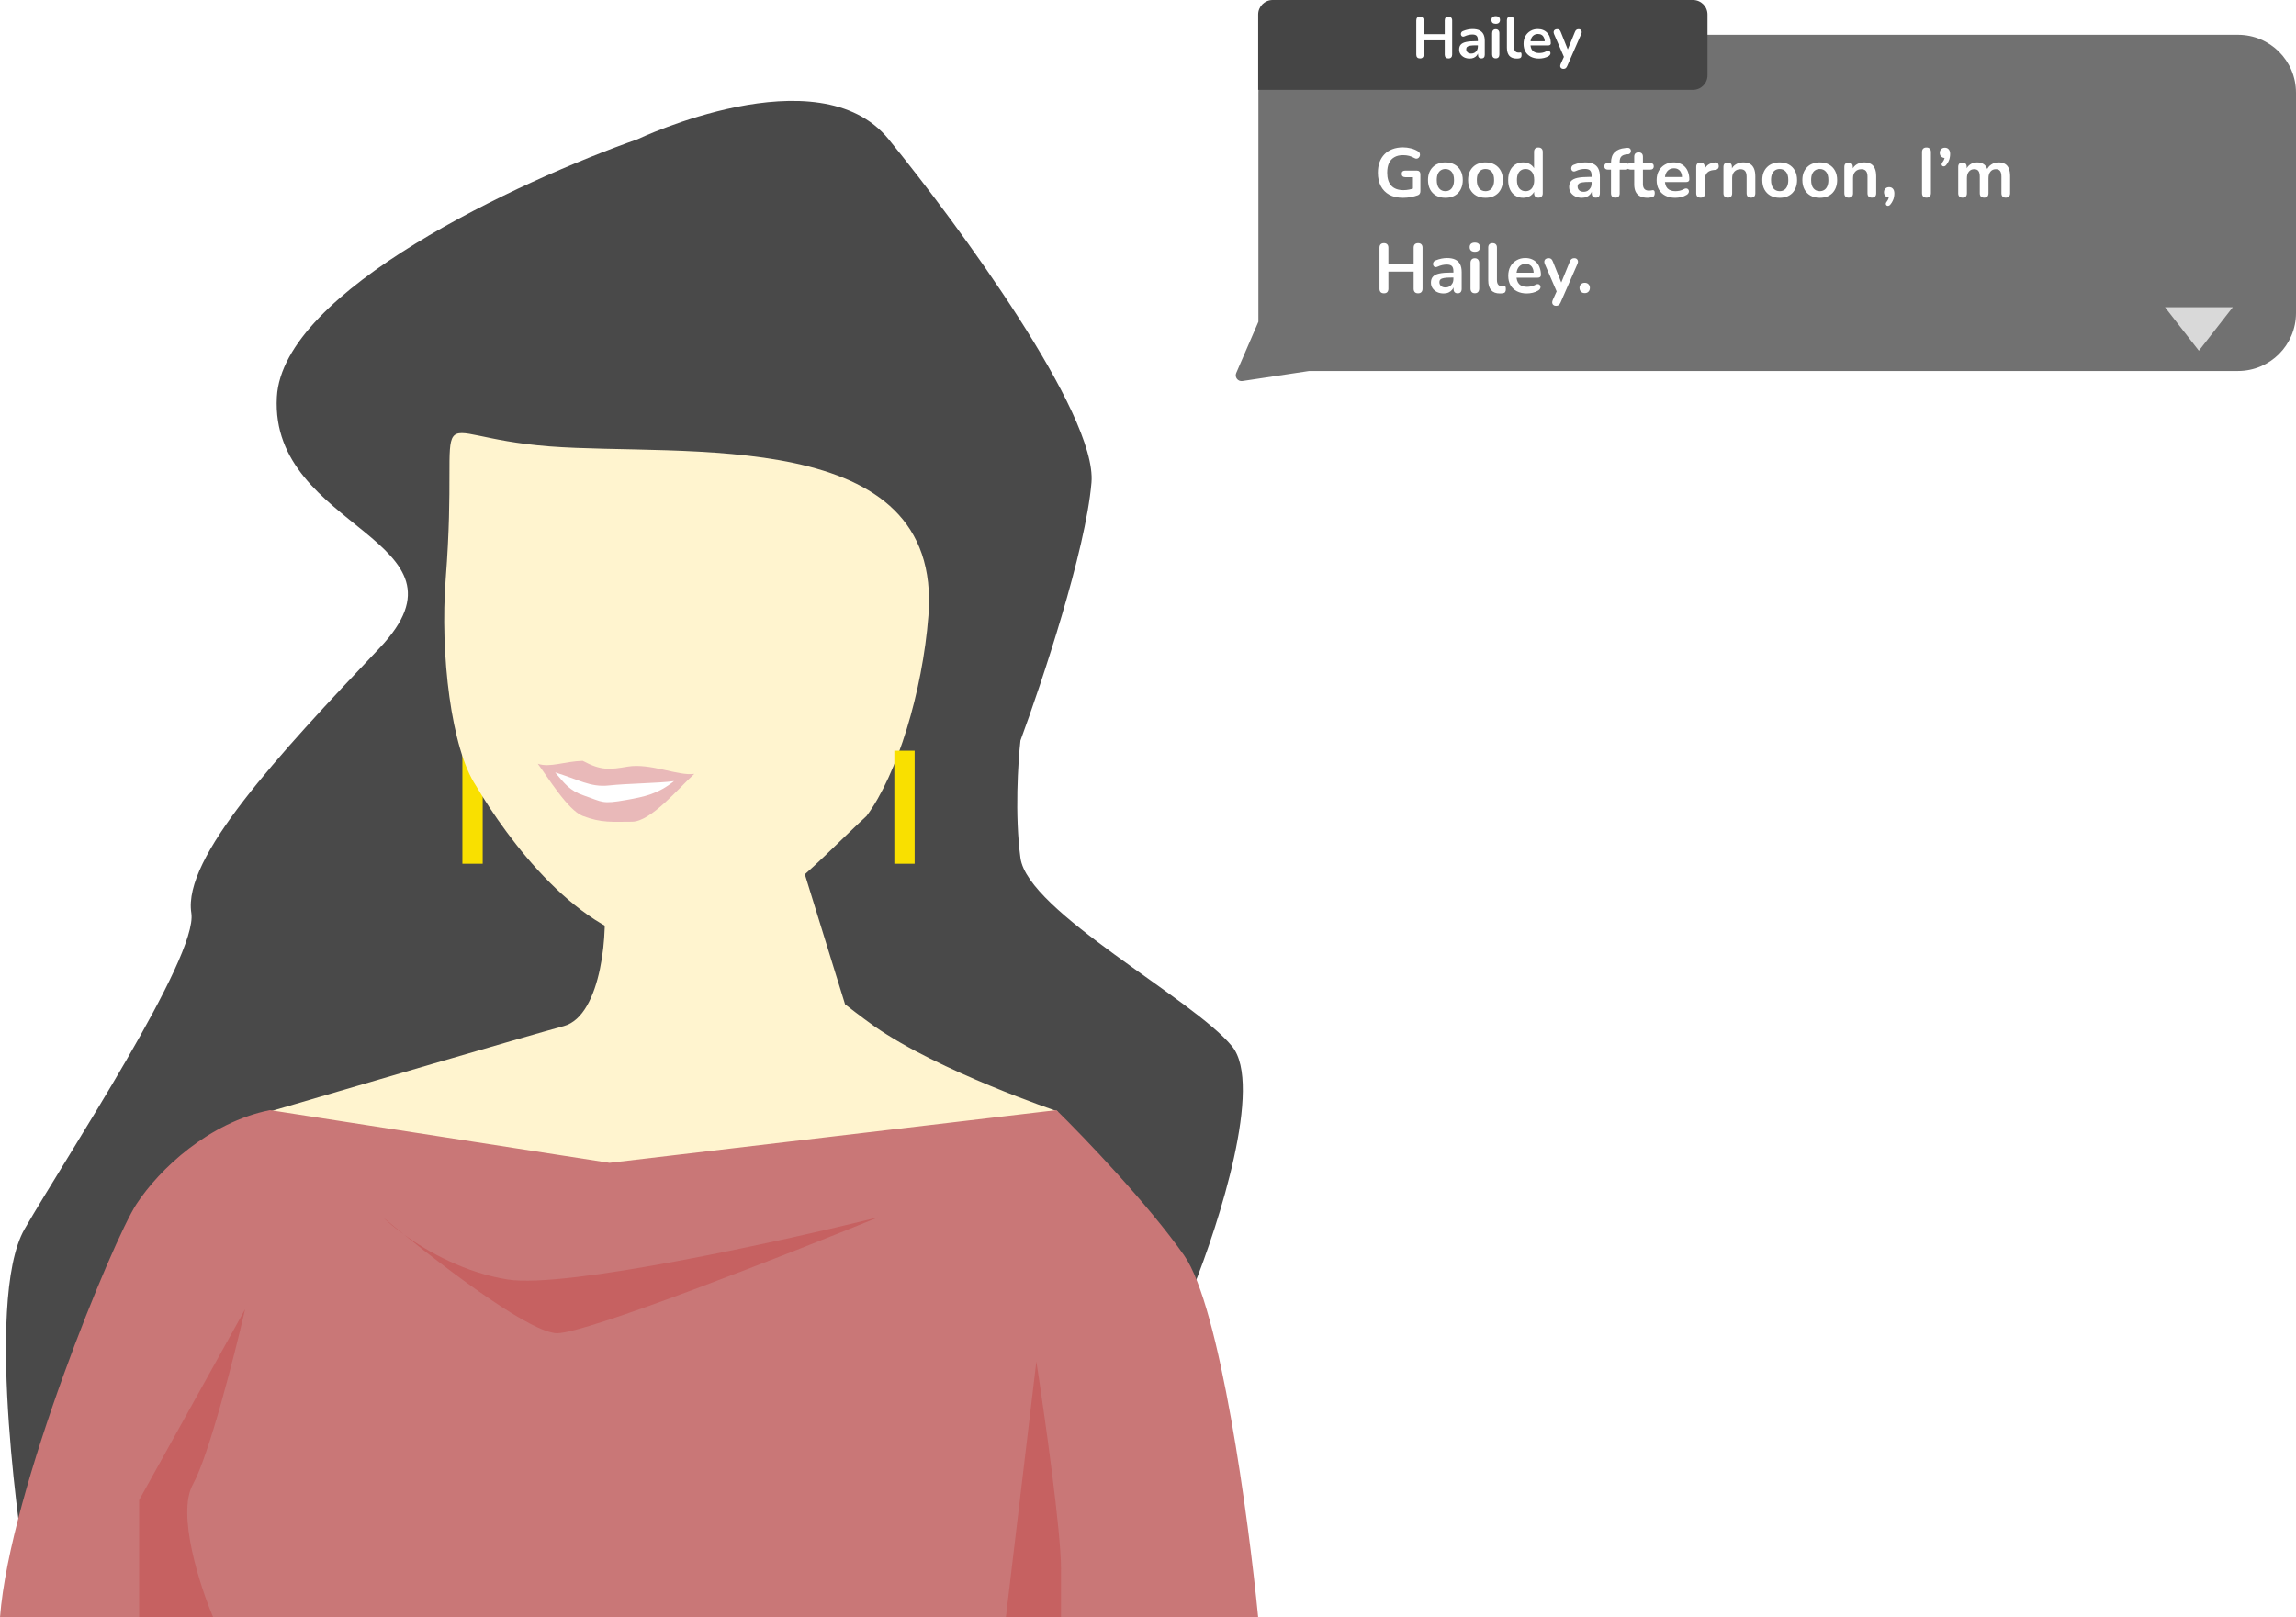 <svg width="792" height="558" viewBox="0 0 792 558" fill="none" xmlns="http://www.w3.org/2000/svg">
<path d="M95.5 137C97.5 100.2 179.334 62.333 220 48C220 48 282.333 18.333 306.5 48C330.667 77.666 378.5 142.9 376.5 166.5C374.5 190.1 359.333 235.667 352 255.5C351.167 262.833 350 281.2 352 296C354.5 314.5 411.5 344.5 425 361C435.8 374.2 420.5 422.167 411.5 444.5L8.5 539.5C8.5 539.5 -6 449.167 8.5 424C23 398.833 68.4 330.2 66 315C63 296 95.5 261 131 223.5C166.5 186 93 183 95.5 137Z" fill="#494949"/>
<path d="M434.078 32C434.078 20.954 443.032 12 454.078 12H772C783.046 12 792 20.954 792 32V108C792 119.046 783.046 128 772 128H451.585L428.563 131.464C427.011 131.697 425.807 130.133 426.43 128.693L434.078 111V32Z" fill="#717171"/>
<path d="M483.984 68.24C482.112 68.24 480.528 67.888 479.232 67.184C477.952 66.48 476.976 65.48 476.304 64.184C475.632 62.888 475.296 61.352 475.296 59.576C475.296 58.232 475.488 57.024 475.872 55.952C476.272 54.88 476.84 53.968 477.576 53.216C478.328 52.448 479.24 51.864 480.312 51.464C481.384 51.048 482.6 50.84 483.96 50.84C484.856 50.84 485.752 50.952 486.648 51.176C487.56 51.384 488.416 51.744 489.216 52.256C489.488 52.432 489.664 52.648 489.744 52.904C489.84 53.16 489.856 53.424 489.792 53.696C489.728 53.952 489.608 54.176 489.432 54.368C489.256 54.56 489.032 54.68 488.76 54.728C488.504 54.776 488.216 54.712 487.896 54.536C487.288 54.184 486.672 53.928 486.048 53.768C485.424 53.608 484.728 53.528 483.96 53.528C482.776 53.528 481.776 53.768 480.96 54.248C480.144 54.712 479.528 55.392 479.112 56.288C478.712 57.184 478.512 58.28 478.512 59.576C478.512 61.544 478.984 63.04 479.928 64.064C480.872 65.088 482.272 65.6 484.128 65.6C484.768 65.6 485.416 65.536 486.072 65.408C486.728 65.28 487.368 65.104 487.992 64.88L487.392 66.248V61.136H484.752C484.352 61.136 484.04 61.032 483.816 60.824C483.608 60.616 483.504 60.336 483.504 59.984C483.504 59.616 483.608 59.336 483.816 59.144C484.04 58.952 484.352 58.856 484.752 58.856H488.712C489.112 58.856 489.416 58.968 489.624 59.192C489.848 59.4 489.96 59.704 489.96 60.104V65.936C489.96 66.288 489.888 66.584 489.744 66.824C489.616 67.064 489.4 67.24 489.096 67.352C488.392 67.608 487.584 67.824 486.672 68C485.76 68.16 484.864 68.24 483.984 68.24ZM498.584 68.24C497.368 68.24 496.312 67.992 495.416 67.496C494.52 67 493.824 66.296 493.328 65.384C492.832 64.456 492.584 63.368 492.584 62.12C492.584 61.176 492.72 60.336 492.992 59.6C493.28 58.848 493.688 58.208 494.216 57.68C494.744 57.136 495.376 56.728 496.112 56.456C496.848 56.168 497.672 56.024 498.584 56.024C499.8 56.024 500.856 56.272 501.752 56.768C502.648 57.264 503.344 57.968 503.84 58.88C504.336 59.792 504.584 60.872 504.584 62.12C504.584 63.064 504.44 63.912 504.152 64.664C503.88 65.416 503.48 66.064 502.952 66.608C502.424 67.136 501.792 67.544 501.056 67.832C500.32 68.104 499.496 68.24 498.584 68.24ZM498.584 65.96C499.176 65.96 499.696 65.816 500.144 65.528C500.592 65.24 500.936 64.816 501.176 64.256C501.432 63.68 501.56 62.968 501.56 62.12C501.56 60.84 501.288 59.888 500.744 59.264C500.2 58.624 499.48 58.304 498.584 58.304C497.992 58.304 497.472 58.448 497.024 58.736C496.576 59.008 496.224 59.432 495.968 60.008C495.728 60.568 495.608 61.272 495.608 62.12C495.608 63.384 495.88 64.344 496.424 65C496.968 65.64 497.688 65.96 498.584 65.96ZM512.412 68.24C511.196 68.24 510.14 67.992 509.244 67.496C508.348 67 507.652 66.296 507.156 65.384C506.66 64.456 506.412 63.368 506.412 62.12C506.412 61.176 506.548 60.336 506.82 59.6C507.108 58.848 507.516 58.208 508.044 57.68C508.572 57.136 509.204 56.728 509.94 56.456C510.676 56.168 511.5 56.024 512.412 56.024C513.628 56.024 514.684 56.272 515.58 56.768C516.476 57.264 517.172 57.968 517.668 58.88C518.164 59.792 518.412 60.872 518.412 62.12C518.412 63.064 518.268 63.912 517.98 64.664C517.708 65.416 517.308 66.064 516.78 66.608C516.252 67.136 515.62 67.544 514.884 67.832C514.148 68.104 513.324 68.24 512.412 68.24ZM512.412 65.96C513.004 65.96 513.524 65.816 513.972 65.528C514.42 65.24 514.764 64.816 515.004 64.256C515.26 63.68 515.388 62.968 515.388 62.12C515.388 60.84 515.116 59.888 514.572 59.264C514.028 58.624 513.308 58.304 512.412 58.304C511.82 58.304 511.3 58.448 510.852 58.736C510.404 59.008 510.052 59.432 509.796 60.008C509.556 60.568 509.436 61.272 509.436 62.12C509.436 63.384 509.708 64.344 510.252 65C510.796 65.64 511.516 65.96 512.412 65.96ZM525.4 68.24C524.376 68.24 523.472 67.992 522.688 67.496C521.92 67 521.32 66.296 520.888 65.384C520.456 64.456 520.24 63.368 520.24 62.12C520.24 60.856 520.456 59.776 520.888 58.88C521.32 57.968 521.92 57.264 522.688 56.768C523.472 56.272 524.376 56.024 525.4 56.024C526.376 56.024 527.224 56.264 527.944 56.744C528.68 57.224 529.176 57.856 529.432 58.64H529.168V52.4C529.168 51.904 529.296 51.528 529.552 51.272C529.808 51.016 530.176 50.888 530.656 50.888C531.136 50.888 531.504 51.016 531.76 51.272C532.032 51.528 532.168 51.904 532.168 52.4V66.656C532.168 67.152 532.04 67.536 531.784 67.808C531.528 68.064 531.16 68.192 530.68 68.192C530.2 68.192 529.832 68.064 529.576 67.808C529.32 67.536 529.192 67.152 529.192 66.656V64.784L529.456 65.504C529.216 66.336 528.728 67 527.992 67.496C527.256 67.992 526.392 68.24 525.4 68.24ZM526.24 65.96C526.832 65.96 527.352 65.816 527.8 65.528C528.248 65.24 528.592 64.816 528.832 64.256C529.088 63.68 529.216 62.968 529.216 62.12C529.216 60.84 528.944 59.888 528.4 59.264C527.856 58.624 527.136 58.304 526.24 58.304C525.648 58.304 525.128 58.448 524.68 58.736C524.232 59.008 523.88 59.432 523.624 60.008C523.384 60.568 523.264 61.272 523.264 62.12C523.264 63.384 523.536 64.344 524.08 65C524.624 65.64 525.344 65.96 526.24 65.96ZM545.658 68.24C544.81 68.24 544.05 68.08 543.378 67.76C542.722 67.424 542.202 66.976 541.818 66.416C541.45 65.856 541.266 65.224 541.266 64.52C541.266 63.656 541.49 62.976 541.938 62.48C542.386 61.968 543.114 61.6 544.122 61.376C545.13 61.152 546.482 61.04 548.178 61.04H549.378V62.768H548.202C547.21 62.768 546.418 62.816 545.826 62.912C545.234 63.008 544.81 63.176 544.554 63.416C544.314 63.64 544.194 63.96 544.194 64.376C544.194 64.904 544.378 65.336 544.746 65.672C545.114 66.008 545.626 66.176 546.282 66.176C546.81 66.176 547.274 66.056 547.674 65.816C548.09 65.56 548.418 65.216 548.658 64.784C548.898 64.352 549.018 63.856 549.018 63.296V60.536C549.018 59.736 548.842 59.16 548.49 58.808C548.138 58.456 547.546 58.28 546.714 58.28C546.25 58.28 545.746 58.336 545.202 58.448C544.674 58.56 544.114 58.752 543.522 59.024C543.218 59.168 542.946 59.208 542.706 59.144C542.482 59.08 542.306 58.952 542.178 58.76C542.05 58.552 541.986 58.328 541.986 58.088C541.986 57.848 542.05 57.616 542.178 57.392C542.306 57.152 542.522 56.976 542.826 56.864C543.562 56.56 544.266 56.344 544.938 56.216C545.626 56.088 546.25 56.024 546.81 56.024C547.962 56.024 548.906 56.2 549.642 56.552C550.394 56.904 550.954 57.44 551.322 58.16C551.69 58.864 551.874 59.776 551.874 60.896V66.656C551.874 67.152 551.754 67.536 551.514 67.808C551.274 68.064 550.93 68.192 550.482 68.192C550.034 68.192 549.682 68.064 549.426 67.808C549.186 67.536 549.066 67.152 549.066 66.656V65.504H549.258C549.146 66.064 548.922 66.552 548.586 66.968C548.266 67.368 547.858 67.68 547.362 67.904C546.866 68.128 546.298 68.24 545.658 68.24ZM557.223 68.192C556.743 68.192 556.367 68.064 556.095 67.808C555.839 67.536 555.711 67.152 555.711 66.656V58.52H554.607C554.223 58.52 553.927 58.424 553.719 58.232C553.511 58.024 553.407 57.744 553.407 57.392C553.407 57.024 553.511 56.744 553.719 56.552C553.927 56.36 554.223 56.264 554.607 56.264H556.575L555.711 57.056V56.24C555.711 54.592 556.127 53.36 556.959 52.544C557.791 51.712 558.991 51.224 560.559 51.08L561.375 51.008C561.695 50.976 561.951 51.032 562.143 51.176C562.335 51.304 562.463 51.48 562.527 51.704C562.591 51.912 562.599 52.128 562.551 52.352C562.503 52.576 562.399 52.776 562.239 52.952C562.095 53.112 561.903 53.2 561.663 53.216L561.327 53.24C560.415 53.304 559.751 53.536 559.335 53.936C558.919 54.336 558.711 54.944 558.711 55.76V56.648L558.327 56.264H560.751C561.135 56.264 561.431 56.36 561.639 56.552C561.847 56.744 561.951 57.024 561.951 57.392C561.951 57.744 561.847 58.024 561.639 58.232C561.431 58.424 561.135 58.52 560.751 58.52H558.711V66.656C558.711 67.68 558.215 68.192 557.223 68.192ZM568.381 68.24C567.341 68.24 566.469 68.064 565.765 67.712C565.077 67.36 564.565 66.848 564.229 66.176C563.893 65.488 563.725 64.64 563.725 63.632V58.52H562.477C562.093 58.52 561.797 58.424 561.589 58.232C561.381 58.024 561.277 57.744 561.277 57.392C561.277 57.024 561.381 56.744 561.589 56.552C561.797 56.36 562.093 56.264 562.477 56.264H563.725V54.08C563.725 53.584 563.853 53.208 564.109 52.952C564.381 52.696 564.757 52.568 565.237 52.568C565.717 52.568 566.085 52.696 566.341 52.952C566.597 53.208 566.725 53.584 566.725 54.08V56.264H569.269C569.653 56.264 569.949 56.36 570.157 56.552C570.365 56.744 570.469 57.024 570.469 57.392C570.469 57.744 570.365 58.024 570.157 58.232C569.949 58.424 569.653 58.52 569.269 58.52H566.725V63.464C566.725 64.232 566.893 64.808 567.229 65.192C567.565 65.576 568.109 65.768 568.861 65.768C569.133 65.768 569.373 65.744 569.581 65.696C569.789 65.648 569.973 65.616 570.133 65.6C570.325 65.584 570.485 65.648 570.613 65.792C570.741 65.92 570.805 66.192 570.805 66.608C570.805 66.928 570.749 67.216 570.637 67.472C570.541 67.712 570.357 67.88 570.085 67.976C569.877 68.04 569.605 68.096 569.269 68.144C568.933 68.208 568.637 68.24 568.381 68.24ZM577.883 68.24C576.555 68.24 575.411 67.992 574.451 67.496C573.491 67 572.747 66.296 572.219 65.384C571.707 64.472 571.451 63.392 571.451 62.144C571.451 60.928 571.699 59.864 572.195 58.952C572.707 58.04 573.403 57.328 574.283 56.816C575.179 56.288 576.195 56.024 577.331 56.024C578.163 56.024 578.907 56.16 579.563 56.432C580.235 56.704 580.803 57.096 581.267 57.608C581.747 58.12 582.107 58.744 582.347 59.48C582.603 60.2 582.731 61.016 582.731 61.928C582.731 62.216 582.627 62.44 582.419 62.6C582.227 62.744 581.947 62.816 581.579 62.816H573.875V61.088H580.619L580.235 61.448C580.235 60.712 580.123 60.096 579.899 59.6C579.691 59.104 579.379 58.728 578.963 58.472C578.563 58.2 578.059 58.064 577.451 58.064C576.779 58.064 576.203 58.224 575.723 58.544C575.259 58.848 574.899 59.288 574.643 59.864C574.403 60.424 574.283 61.096 574.283 61.88V62.048C574.283 63.36 574.587 64.344 575.195 65C575.819 65.64 576.731 65.96 577.931 65.96C578.347 65.96 578.811 65.912 579.323 65.816C579.851 65.704 580.347 65.52 580.811 65.264C581.147 65.072 581.443 64.992 581.699 65.024C581.955 65.04 582.155 65.128 582.299 65.288C582.459 65.448 582.555 65.648 582.587 65.888C582.619 66.112 582.571 66.344 582.443 66.584C582.331 66.824 582.131 67.032 581.843 67.208C581.283 67.56 580.635 67.824 579.899 68C579.179 68.16 578.507 68.24 577.883 68.24ZM586.643 68.192C586.147 68.192 585.763 68.064 585.491 67.808C585.235 67.536 585.107 67.152 585.107 66.656V57.584C585.107 57.088 585.235 56.712 585.491 56.456C585.747 56.2 586.107 56.072 586.571 56.072C587.035 56.072 587.395 56.2 587.651 56.456C587.907 56.712 588.035 57.088 588.035 57.584V59.096H587.795C588.019 58.136 588.459 57.408 589.115 56.912C589.771 56.416 590.643 56.12 591.731 56.024C592.067 55.992 592.331 56.08 592.523 56.288C592.731 56.48 592.851 56.784 592.883 57.2C592.915 57.6 592.819 57.928 592.595 58.184C592.387 58.424 592.067 58.568 591.635 58.616L591.107 58.664C590.131 58.76 589.395 59.064 588.899 59.576C588.403 60.072 588.155 60.776 588.155 61.688V66.656C588.155 67.152 588.027 67.536 587.771 67.808C587.515 68.064 587.139 68.192 586.643 68.192ZM595.993 68.192C595.513 68.192 595.145 68.064 594.889 67.808C594.633 67.536 594.505 67.152 594.505 66.656V57.584C594.505 57.088 594.633 56.712 594.889 56.456C595.145 56.2 595.505 56.072 595.969 56.072C596.433 56.072 596.793 56.2 597.049 56.456C597.305 56.712 597.433 57.088 597.433 57.584V59.216L597.169 58.616C597.521 57.768 598.065 57.128 598.801 56.696C599.553 56.248 600.401 56.024 601.345 56.024C602.289 56.024 603.065 56.2 603.673 56.552C604.281 56.904 604.737 57.44 605.041 58.16C605.345 58.864 605.497 59.76 605.497 60.848V66.656C605.497 67.152 605.369 67.536 605.113 67.808C604.857 68.064 604.489 68.192 604.009 68.192C603.529 68.192 603.153 68.064 602.881 67.808C602.625 67.536 602.497 67.152 602.497 66.656V60.992C602.497 60.08 602.321 59.416 601.969 59C601.633 58.584 601.105 58.376 600.385 58.376C599.505 58.376 598.801 58.656 598.273 59.216C597.761 59.76 597.505 60.488 597.505 61.4V66.656C597.505 67.68 597.001 68.192 595.993 68.192ZM613.896 68.24C612.68 68.24 611.624 67.992 610.728 67.496C609.832 67 609.136 66.296 608.64 65.384C608.144 64.456 607.896 63.368 607.896 62.12C607.896 61.176 608.032 60.336 608.304 59.6C608.592 58.848 609 58.208 609.528 57.68C610.056 57.136 610.688 56.728 611.424 56.456C612.16 56.168 612.984 56.024 613.896 56.024C615.112 56.024 616.168 56.272 617.064 56.768C617.96 57.264 618.656 57.968 619.152 58.88C619.648 59.792 619.896 60.872 619.896 62.12C619.896 63.064 619.752 63.912 619.464 64.664C619.192 65.416 618.792 66.064 618.264 66.608C617.736 67.136 617.104 67.544 616.368 67.832C615.632 68.104 614.808 68.24 613.896 68.24ZM613.896 65.96C614.488 65.96 615.008 65.816 615.456 65.528C615.904 65.24 616.248 64.816 616.488 64.256C616.744 63.68 616.872 62.968 616.872 62.12C616.872 60.84 616.6 59.888 616.056 59.264C615.512 58.624 614.792 58.304 613.896 58.304C613.304 58.304 612.784 58.448 612.336 58.736C611.888 59.008 611.536 59.432 611.28 60.008C611.04 60.568 610.92 61.272 610.92 62.12C610.92 63.384 611.192 64.344 611.736 65C612.28 65.64 613 65.96 613.896 65.96ZM627.725 68.24C626.509 68.24 625.453 67.992 624.557 67.496C623.661 67 622.965 66.296 622.469 65.384C621.973 64.456 621.725 63.368 621.725 62.12C621.725 61.176 621.861 60.336 622.133 59.6C622.421 58.848 622.829 58.208 623.357 57.68C623.885 57.136 624.517 56.728 625.253 56.456C625.989 56.168 626.813 56.024 627.725 56.024C628.941 56.024 629.997 56.272 630.893 56.768C631.789 57.264 632.485 57.968 632.981 58.88C633.477 59.792 633.725 60.872 633.725 62.12C633.725 63.064 633.581 63.912 633.293 64.664C633.021 65.416 632.621 66.064 632.093 66.608C631.565 67.136 630.933 67.544 630.197 67.832C629.461 68.104 628.637 68.24 627.725 68.24ZM627.725 65.96C628.317 65.96 628.837 65.816 629.285 65.528C629.733 65.24 630.077 64.816 630.317 64.256C630.573 63.68 630.701 62.968 630.701 62.12C630.701 60.84 630.429 59.888 629.885 59.264C629.341 58.624 628.621 58.304 627.725 58.304C627.133 58.304 626.613 58.448 626.165 58.736C625.717 59.008 625.365 59.432 625.109 60.008C624.869 60.568 624.749 61.272 624.749 62.12C624.749 63.384 625.021 64.344 625.565 65C626.109 65.64 626.829 65.96 627.725 65.96ZM637.689 68.192C637.209 68.192 636.841 68.064 636.585 67.808C636.329 67.536 636.201 67.152 636.201 66.656V57.584C636.201 57.088 636.329 56.712 636.585 56.456C636.841 56.2 637.201 56.072 637.665 56.072C638.129 56.072 638.489 56.2 638.745 56.456C639.001 56.712 639.129 57.088 639.129 57.584V59.216L638.865 58.616C639.217 57.768 639.761 57.128 640.497 56.696C641.249 56.248 642.097 56.024 643.041 56.024C643.985 56.024 644.761 56.2 645.369 56.552C645.977 56.904 646.433 57.44 646.737 58.16C647.041 58.864 647.193 59.76 647.193 60.848V66.656C647.193 67.152 647.065 67.536 646.809 67.808C646.553 68.064 646.185 68.192 645.705 68.192C645.225 68.192 644.849 68.064 644.577 67.808C644.321 67.536 644.193 67.152 644.193 66.656V60.992C644.193 60.08 644.017 59.416 643.665 59C643.329 58.584 642.801 58.376 642.081 58.376C641.201 58.376 640.497 58.656 639.969 59.216C639.457 59.76 639.201 60.488 639.201 61.4V66.656C639.201 67.68 638.697 68.192 637.689 68.192ZM652.064 70.568C651.856 70.824 651.632 70.968 651.392 71C651.168 71.048 650.968 71.008 650.792 70.88C650.616 70.752 650.52 70.568 650.504 70.328C650.488 70.104 650.592 69.856 650.816 69.584C651.136 69.184 651.352 68.784 651.464 68.384C651.576 67.984 651.632 67.624 651.632 67.304L651.752 68.12C651.192 68.12 650.736 67.96 650.384 67.64C650.048 67.304 649.88 66.864 649.88 66.32C649.88 65.808 650.04 65.392 650.36 65.072C650.68 64.736 651.112 64.568 651.656 64.568C652.216 64.568 652.656 64.76 652.976 65.144C653.296 65.512 653.456 66.048 653.456 66.752C653.456 67.136 653.416 67.536 653.336 67.952C653.272 68.352 653.136 68.768 652.928 69.2C652.736 69.648 652.448 70.104 652.064 70.568ZM664.532 68.192C664.036 68.192 663.652 68.056 663.38 67.784C663.124 67.496 662.996 67.104 662.996 66.608V52.472C662.996 51.96 663.124 51.568 663.38 51.296C663.652 51.024 664.036 50.888 664.532 50.888C665.028 50.888 665.404 51.024 665.66 51.296C665.932 51.568 666.068 51.96 666.068 52.472V66.608C666.068 67.104 665.94 67.496 665.684 67.784C665.428 68.056 665.044 68.192 664.532 68.192ZM671.306 56.96C671.098 57.216 670.874 57.36 670.634 57.392C670.41 57.424 670.21 57.384 670.034 57.272C669.858 57.144 669.762 56.968 669.746 56.744C669.73 56.504 669.834 56.248 670.058 55.976C670.378 55.576 670.594 55.176 670.706 54.776C670.818 54.376 670.874 54.024 670.874 53.72L670.994 54.512C670.434 54.512 669.978 54.352 669.626 54.032C669.29 53.712 669.122 53.28 669.122 52.736C669.122 52.208 669.282 51.784 669.602 51.464C669.922 51.128 670.354 50.96 670.898 50.96C671.458 50.96 671.898 51.152 672.218 51.536C672.538 51.904 672.698 52.44 672.698 53.144C672.698 53.528 672.658 53.928 672.578 54.344C672.514 54.744 672.378 55.168 672.17 55.616C671.978 56.048 671.69 56.496 671.306 56.96ZM676.971 68.192C676.491 68.192 676.123 68.064 675.867 67.808C675.611 67.536 675.483 67.152 675.483 66.656V57.584C675.483 57.088 675.611 56.712 675.867 56.456C676.123 56.2 676.483 56.072 676.947 56.072C677.411 56.072 677.771 56.2 678.027 56.456C678.283 56.712 678.411 57.088 678.411 57.584V59.336L678.147 58.616C678.467 57.816 678.963 57.184 679.635 56.72C680.307 56.256 681.107 56.024 682.035 56.024C682.979 56.024 683.755 56.248 684.363 56.696C684.971 57.144 685.395 57.832 685.635 58.76H685.299C685.619 57.912 686.147 57.248 686.883 56.768C687.619 56.272 688.467 56.024 689.427 56.024C690.323 56.024 691.059 56.2 691.635 56.552C692.227 56.904 692.667 57.44 692.955 58.16C693.243 58.864 693.387 59.76 693.387 60.848V66.656C693.387 67.152 693.251 67.536 692.979 67.808C692.723 68.064 692.355 68.192 691.875 68.192C691.395 68.192 691.027 68.064 690.771 67.808C690.515 67.536 690.387 67.152 690.387 66.656V60.968C690.387 60.072 690.235 59.416 689.931 59C689.643 58.584 689.147 58.376 688.443 58.376C687.659 58.376 687.043 58.656 686.595 59.216C686.147 59.76 685.923 60.52 685.923 61.496V66.656C685.923 67.152 685.795 67.536 685.539 67.808C685.283 68.064 684.915 68.192 684.435 68.192C683.955 68.192 683.579 68.064 683.307 67.808C683.051 67.536 682.923 67.152 682.923 66.656V60.968C682.923 60.072 682.771 59.416 682.467 59C682.179 58.584 681.691 58.376 681.003 58.376C680.219 58.376 679.603 58.656 679.155 59.216C678.707 59.76 678.483 60.52 678.483 61.496V66.656C678.483 67.68 677.979 68.192 676.971 68.192ZM477.384 101.192C476.888 101.192 476.504 101.056 476.232 100.784C475.976 100.496 475.848 100.104 475.848 99.608V85.472C475.848 84.96 475.976 84.568 476.232 84.296C476.504 84.024 476.888 83.888 477.384 83.888C477.88 83.888 478.256 84.024 478.512 84.296C478.784 84.568 478.92 84.96 478.92 85.472V91.136H487.632V85.472C487.632 84.96 487.76 84.568 488.016 84.296C488.288 84.024 488.672 83.888 489.168 83.888C489.664 83.888 490.04 84.024 490.296 84.296C490.568 84.568 490.704 84.96 490.704 85.472V99.608C490.704 100.104 490.568 100.496 490.296 100.784C490.04 101.056 489.664 101.192 489.168 101.192C488.672 101.192 488.288 101.056 488.016 100.784C487.76 100.496 487.632 100.104 487.632 99.608V93.704H478.92V99.608C478.92 100.104 478.792 100.496 478.536 100.784C478.28 101.056 477.896 101.192 477.384 101.192ZM497.987 101.24C497.139 101.24 496.379 101.08 495.707 100.76C495.051 100.424 494.531 99.976 494.146 99.416C493.779 98.856 493.595 98.224 493.595 97.52C493.595 96.656 493.819 95.976 494.267 95.48C494.715 94.968 495.443 94.6 496.451 94.376C497.459 94.152 498.811 94.04 500.507 94.04H501.707V95.768H500.531C499.539 95.768 498.747 95.816 498.155 95.912C497.563 96.008 497.139 96.176 496.883 96.416C496.643 96.64 496.523 96.96 496.523 97.376C496.523 97.904 496.707 98.336 497.075 98.672C497.443 99.008 497.955 99.176 498.611 99.176C499.139 99.176 499.603 99.056 500.003 98.816C500.419 98.56 500.747 98.216 500.987 97.784C501.227 97.352 501.347 96.856 501.347 96.296V93.536C501.347 92.736 501.171 92.16 500.819 91.808C500.467 91.456 499.875 91.28 499.043 91.28C498.579 91.28 498.075 91.336 497.531 91.448C497.003 91.56 496.443 91.752 495.851 92.024C495.547 92.168 495.275 92.208 495.035 92.144C494.811 92.08 494.635 91.952 494.507 91.76C494.379 91.552 494.315 91.328 494.315 91.088C494.315 90.848 494.379 90.616 494.507 90.392C494.635 90.152 494.851 89.976 495.155 89.864C495.891 89.56 496.595 89.344 497.267 89.216C497.955 89.088 498.579 89.024 499.139 89.024C500.291 89.024 501.235 89.2 501.971 89.552C502.723 89.904 503.283 90.44 503.651 91.16C504.019 91.864 504.203 92.776 504.203 93.896V99.656C504.203 100.152 504.083 100.536 503.843 100.808C503.603 101.064 503.259 101.192 502.811 101.192C502.363 101.192 502.011 101.064 501.755 100.808C501.515 100.536 501.395 100.152 501.395 99.656V98.504H501.587C501.475 99.064 501.251 99.552 500.915 99.968C500.595 100.368 500.187 100.68 499.691 100.904C499.195 101.128 498.627 101.24 497.987 101.24ZM508.736 101.168C508.256 101.168 507.888 101.024 507.632 100.736C507.376 100.448 507.248 100.048 507.248 99.536V90.728C507.248 90.2 507.376 89.8 507.632 89.528C507.888 89.24 508.256 89.096 508.736 89.096C509.216 89.096 509.584 89.24 509.84 89.528C510.112 89.8 510.248 90.2 510.248 90.728V99.536C510.248 100.048 510.12 100.448 509.864 100.736C509.608 101.024 509.232 101.168 508.736 101.168ZM508.736 86.864C508.176 86.864 507.736 86.728 507.416 86.456C507.112 86.168 506.96 85.776 506.96 85.28C506.96 84.768 507.112 84.376 507.416 84.104C507.736 83.832 508.176 83.696 508.736 83.696C509.312 83.696 509.752 83.832 510.056 84.104C510.36 84.376 510.512 84.768 510.512 85.28C510.512 85.776 510.36 86.168 510.056 86.456C509.752 86.728 509.312 86.864 508.736 86.864ZM517.373 101.24C516.045 101.24 515.045 100.864 514.373 100.112C513.701 99.344 513.365 98.224 513.365 96.752V85.4C513.365 84.904 513.493 84.528 513.749 84.272C514.005 84.016 514.373 83.888 514.853 83.888C515.333 83.888 515.701 84.016 515.957 84.272C516.229 84.528 516.365 84.904 516.365 85.4V96.608C516.365 97.344 516.517 97.888 516.821 98.24C517.141 98.592 517.589 98.768 518.165 98.768C518.293 98.768 518.413 98.768 518.525 98.768C518.637 98.752 518.749 98.736 518.861 98.72C519.085 98.688 519.237 98.752 519.317 98.912C519.397 99.056 519.437 99.36 519.437 99.824C519.437 100.224 519.357 100.536 519.197 100.76C519.037 100.984 518.773 101.12 518.405 101.168C518.245 101.184 518.077 101.2 517.901 101.216C517.725 101.232 517.549 101.24 517.373 101.24ZM526.696 101.24C525.368 101.24 524.224 100.992 523.264 100.496C522.304 100 521.56 99.296 521.032 98.384C520.52 97.472 520.264 96.392 520.264 95.144C520.264 93.928 520.512 92.864 521.008 91.952C521.52 91.04 522.216 90.328 523.096 89.816C523.992 89.288 525.008 89.024 526.144 89.024C526.976 89.024 527.72 89.16 528.376 89.432C529.048 89.704 529.616 90.096 530.08 90.608C530.56 91.12 530.92 91.744 531.16 92.48C531.416 93.2 531.544 94.016 531.544 94.928C531.544 95.216 531.44 95.44 531.232 95.6C531.04 95.744 530.76 95.816 530.392 95.816H522.688V94.088H529.432L529.048 94.448C529.048 93.712 528.936 93.096 528.712 92.6C528.504 92.104 528.192 91.728 527.776 91.472C527.376 91.2 526.872 91.064 526.264 91.064C525.592 91.064 525.016 91.224 524.536 91.544C524.072 91.848 523.712 92.288 523.456 92.864C523.216 93.424 523.096 94.096 523.096 94.88V95.048C523.096 96.36 523.4 97.344 524.008 98C524.632 98.64 525.544 98.96 526.744 98.96C527.16 98.96 527.624 98.912 528.136 98.816C528.664 98.704 529.16 98.52 529.624 98.264C529.96 98.072 530.256 97.992 530.512 98.024C530.768 98.04 530.968 98.128 531.112 98.288C531.272 98.448 531.368 98.648 531.4 98.888C531.432 99.112 531.384 99.344 531.256 99.584C531.144 99.824 530.944 100.032 530.656 100.208C530.096 100.56 529.448 100.824 528.712 101C527.992 101.16 527.32 101.24 526.696 101.24ZM536.708 105.512C536.356 105.512 536.068 105.416 535.844 105.224C535.62 105.048 535.484 104.808 535.436 104.504C535.404 104.2 535.46 103.88 535.604 103.544L537.236 99.92V101.168L532.868 91.064C532.724 90.712 532.676 90.384 532.724 90.08C532.772 89.776 532.916 89.536 533.156 89.36C533.412 89.168 533.756 89.072 534.188 89.072C534.556 89.072 534.852 89.16 535.076 89.336C535.3 89.496 535.5 89.808 535.676 90.272L538.916 98.36H538.196L541.508 90.248C541.684 89.8 541.892 89.496 542.132 89.336C542.372 89.16 542.692 89.072 543.092 89.072C543.444 89.072 543.724 89.168 543.932 89.36C544.14 89.536 544.268 89.776 544.316 90.08C544.364 90.368 544.308 90.688 544.148 91.04L538.316 104.36C538.108 104.808 537.884 105.112 537.644 105.272C537.404 105.432 537.092 105.512 536.708 105.512ZM546.656 101.12C546.112 101.12 545.672 100.952 545.336 100.616C545.016 100.28 544.856 99.848 544.856 99.32C544.856 98.808 545.016 98.392 545.336 98.072C545.672 97.736 546.112 97.568 546.656 97.568C547.216 97.568 547.648 97.736 547.952 98.072C548.272 98.392 548.432 98.808 548.432 99.32C548.432 99.848 548.272 100.28 547.952 100.616C547.648 100.952 547.216 101.12 546.656 101.12Z" fill="white"/>
<g filter="url(#filter0_d_743_2035)">
<path d="M758.5 117L746.809 102H770.191L758.5 117Z" fill="#D9D9D9"/>
</g>
<path d="M434 5C434 2.239 436.239 0 439 0H584C586.761 0 589 2.239 589 5V26C589 28.761 586.761 31 584 31H434V5Z" fill="#454545"/>
<path d="M489.82 20.16C489.407 20.16 489.087 20.047 488.86 19.82C488.647 19.58 488.54 19.253 488.54 18.84V7.06C488.54 6.633 488.647 6.307 488.86 6.08C489.087 5.853 489.407 5.74 489.82 5.74C490.233 5.74 490.547 5.853 490.76 6.08C490.987 6.307 491.1 6.633 491.1 7.06V11.78H498.36V7.06C498.36 6.633 498.467 6.307 498.68 6.08C498.907 5.853 499.227 5.74 499.64 5.74C500.053 5.74 500.367 5.853 500.58 6.08C500.807 6.307 500.92 6.633 500.92 7.06V18.84C500.92 19.253 500.807 19.58 500.58 19.82C500.367 20.047 500.053 20.16 499.64 20.16C499.227 20.16 498.907 20.047 498.68 19.82C498.467 19.58 498.36 19.253 498.36 18.84V13.92H491.1V18.84C491.1 19.253 490.993 19.58 490.78 19.82C490.567 20.047 490.247 20.16 489.82 20.16ZM506.989 20.2C506.282 20.2 505.649 20.067 505.089 19.8C504.542 19.52 504.109 19.147 503.789 18.68C503.482 18.213 503.329 17.687 503.329 17.1C503.329 16.38 503.515 15.813 503.889 15.4C504.262 14.973 504.869 14.667 505.709 14.48C506.549 14.293 507.675 14.2 509.089 14.2H510.089V15.64H509.109C508.282 15.64 507.622 15.68 507.129 15.76C506.635 15.84 506.282 15.98 506.069 16.18C505.869 16.367 505.769 16.633 505.769 16.98C505.769 17.42 505.922 17.78 506.229 18.06C506.535 18.34 506.962 18.48 507.509 18.48C507.949 18.48 508.335 18.38 508.669 18.18C509.015 17.967 509.289 17.68 509.489 17.32C509.689 16.96 509.789 16.547 509.789 16.08V13.78C509.789 13.113 509.642 12.633 509.349 12.34C509.055 12.047 508.562 11.9 507.869 11.9C507.482 11.9 507.062 11.947 506.609 12.04C506.169 12.133 505.702 12.293 505.209 12.52C504.955 12.64 504.729 12.673 504.529 12.62C504.342 12.567 504.195 12.46 504.089 12.3C503.982 12.127 503.929 11.94 503.929 11.74C503.929 11.54 503.982 11.347 504.089 11.16C504.195 10.96 504.375 10.813 504.629 10.72C505.242 10.467 505.829 10.287 506.389 10.18C506.962 10.073 507.482 10.02 507.949 10.02C508.909 10.02 509.695 10.167 510.309 10.46C510.935 10.753 511.402 11.2 511.709 11.8C512.015 12.387 512.169 13.147 512.169 14.08V18.88C512.169 19.293 512.069 19.613 511.869 19.84C511.669 20.053 511.382 20.16 511.009 20.16C510.635 20.16 510.342 20.053 510.129 19.84C509.929 19.613 509.829 19.293 509.829 18.88V17.92H509.989C509.895 18.387 509.709 18.793 509.429 19.14C509.162 19.473 508.822 19.733 508.409 19.92C507.995 20.107 507.522 20.2 506.989 20.2ZM515.946 20.14C515.546 20.14 515.24 20.02 515.026 19.78C514.813 19.54 514.706 19.207 514.706 18.78V11.44C514.706 11 514.813 10.667 515.026 10.44C515.24 10.2 515.546 10.08 515.946 10.08C516.346 10.08 516.653 10.2 516.866 10.44C517.093 10.667 517.206 11 517.206 11.44V18.78C517.206 19.207 517.1 19.54 516.886 19.78C516.673 20.02 516.36 20.14 515.946 20.14ZM515.946 8.22C515.48 8.22 515.113 8.107 514.846 7.88C514.593 7.64 514.466 7.313 514.466 6.9C514.466 6.473 514.593 6.147 514.846 5.92C515.113 5.693 515.48 5.58 515.946 5.58C516.426 5.58 516.793 5.693 517.046 5.92C517.3 6.147 517.426 6.473 517.426 6.9C517.426 7.313 517.3 7.64 517.046 7.88C516.793 8.107 516.426 8.22 515.946 8.22ZM523.144 20.2C522.037 20.2 521.204 19.887 520.644 19.26C520.084 18.62 519.804 17.687 519.804 16.46V7C519.804 6.587 519.911 6.273 520.124 6.06C520.337 5.847 520.644 5.74 521.044 5.74C521.444 5.74 521.751 5.847 521.964 6.06C522.191 6.273 522.304 6.587 522.304 7V16.34C522.304 16.953 522.431 17.407 522.684 17.7C522.951 17.993 523.324 18.14 523.804 18.14C523.911 18.14 524.011 18.14 524.104 18.14C524.197 18.127 524.291 18.113 524.384 18.1C524.571 18.073 524.697 18.127 524.764 18.26C524.831 18.38 524.864 18.633 524.864 19.02C524.864 19.353 524.797 19.613 524.664 19.8C524.531 19.987 524.311 20.1 524.004 20.14C523.871 20.153 523.731 20.167 523.584 20.18C523.437 20.193 523.291 20.2 523.144 20.2ZM530.913 20.2C529.806 20.2 528.853 19.993 528.053 19.58C527.253 19.167 526.633 18.58 526.193 17.82C525.766 17.06 525.553 16.16 525.553 15.12C525.553 14.107 525.76 13.22 526.173 12.46C526.6 11.7 527.18 11.107 527.913 10.68C528.66 10.24 529.506 10.02 530.453 10.02C531.146 10.02 531.766 10.133 532.313 10.36C532.873 10.587 533.346 10.913 533.733 11.34C534.133 11.767 534.433 12.287 534.633 12.9C534.846 13.5 534.953 14.18 534.953 14.94C534.953 15.18 534.866 15.367 534.693 15.5C534.533 15.62 534.3 15.68 533.993 15.68H527.573V14.24H533.193L532.873 14.54C532.873 13.927 532.78 13.413 532.593 13C532.42 12.587 532.16 12.273 531.813 12.06C531.48 11.833 531.06 11.72 530.553 11.72C529.993 11.72 529.513 11.853 529.113 12.12C528.726 12.373 528.426 12.74 528.213 13.22C528.013 13.687 527.913 14.247 527.913 14.9V15.04C527.913 16.133 528.166 16.953 528.673 17.5C529.193 18.033 529.953 18.3 530.953 18.3C531.3 18.3 531.686 18.26 532.113 18.18C532.553 18.087 532.966 17.933 533.353 17.72C533.633 17.56 533.88 17.493 534.093 17.52C534.306 17.533 534.473 17.607 534.593 17.74C534.726 17.873 534.806 18.04 534.833 18.24C534.86 18.427 534.82 18.62 534.713 18.82C534.62 19.02 534.453 19.193 534.213 19.34C533.746 19.633 533.206 19.853 532.593 20C531.993 20.133 531.433 20.2 530.913 20.2ZM539.257 23.76C538.963 23.76 538.723 23.68 538.537 23.52C538.35 23.373 538.237 23.173 538.197 22.92C538.17 22.667 538.217 22.4 538.337 22.12L539.697 19.1V20.14L536.057 11.72C535.937 11.427 535.897 11.153 535.937 10.9C535.977 10.647 536.097 10.447 536.297 10.3C536.51 10.14 536.797 10.06 537.157 10.06C537.463 10.06 537.71 10.133 537.897 10.28C538.083 10.413 538.25 10.673 538.397 11.06L541.097 17.8H540.497L543.257 11.04C543.403 10.667 543.577 10.413 543.777 10.28C543.977 10.133 544.243 10.06 544.577 10.06C544.87 10.06 545.103 10.14 545.277 10.3C545.45 10.447 545.557 10.647 545.597 10.9C545.637 11.14 545.59 11.407 545.457 11.7L540.597 22.8C540.423 23.173 540.237 23.427 540.037 23.56C539.837 23.693 539.577 23.76 539.257 23.76Z" fill="white"/>
<rect x="159.5" y="259" width="7" height="39" fill="#F9E000"/>
<path d="M320.25 212.458C318.212 238.724 309.477 267.289 298.923 281.516C281.5 297.5 255.42 327.79 227.719 325.641C200.018 323.492 175 289.5 164.172 271.062C155.706 258.369 151.713 225.808 153.75 199.542C158.876 133.466 143.522 150.433 189.5 154C235.478 157.567 325.376 146.383 320.25 212.458Z" fill="#FFF4CF"/>
<path d="M194.5 354C207.7 350.4 210 320 208 309L276.5 298L291.5 346.5C291.5 346.5 297.505 351.195 301.5 354C323.88 369.71 365 383.5 365 383.5L221.5 410.5L93 383.5C121.333 375.167 181.3 357.6 194.5 354Z" fill="#FFF4CF"/>
<path d="M239.5 267C234 267.833 224.407 263.182 216.5 264.5L216.5 264.5C210.5 265.5 207.5 266 201 262.5C194.589 262.689 189.741 264.944 185.5 263.5C188.667 267.667 195.8 279.5 201 281.5C207.5 284 211.329 283.5 218 283.5C224.5 283.5 234 272 239.5 267Z" fill="#E9B9B9"/>
<path d="M210 271C203.6 271.704 199.333 268.847 191.5 266.5C194.667 270.168 196.3 272.74 201.5 274.5C208 276.701 207.5 277.5 216 276C222.401 274.87 227 273.901 232.5 269.5C227 270.234 216.4 270.296 210 271Z" fill="white"/>
<rect x="308.5" y="259" width="7" height="39" fill="#F9E000"/>
<path d="M47.054 415.444C55.063 403.253 72.083 387.26 93.107 383L210.242 401.188L364.42 383C373.931 392.34 396.056 415.444 408.471 433.14C420.885 450.837 430.663 523.754 434 558H0C3.337 514.086 39.045 427.635 47.054 415.444Z" fill="#C97777"/>
<path d="M48 517.527L84.558 451.696C80.885 467.625 72.138 502.02 66.529 512.163C60.92 522.305 68.866 546.947 73.54 558H48V517.527Z" fill="#C66161"/>
<path d="M366 541.42C366 528.157 360.324 488.106 357.487 469.739L346.97 558H366V541.42Z" fill="#C66161"/>
<path d="M139.378 425.967C136.247 423.7 133.777 421.602 132.132 420C134.253 421.783 136.702 423.804 139.378 425.967C147.687 431.984 160.651 439.189 175.2 441.456C195.231 444.577 268.68 428.452 302.901 420C270.183 433.329 202.243 459.986 192.227 459.986C183.551 459.986 156.711 439.982 139.378 425.967Z" fill="#C66161"/>
<defs>
<filter id="filter0_d_743_2035" x="746.809" y="102" width="23.383" height="19" filterUnits="userSpaceOnUse" color-interpolation-filters="sRGB">
<feFlood flood-opacity="0" result="BackgroundImageFix"/>
<feColorMatrix in="SourceAlpha" type="matrix" values="0 0 0 0 0 0 0 0 0 0 0 0 0 0 0 0 0 0 127 0" result="hardAlpha"/>
<feOffset dy="4"/>
<feComposite in2="hardAlpha" operator="out"/>
<feColorMatrix type="matrix" values="0 0 0 0 0 0 0 0 0 0 0 0 0 0 0 0 0 0 0.25 0"/>
<feBlend mode="normal" in2="BackgroundImageFix" result="effect1_dropShadow_743_2035"/>
<feBlend mode="normal" in="SourceGraphic" in2="effect1_dropShadow_743_2035" result="shape"/>
</filter>
</defs>
</svg>
